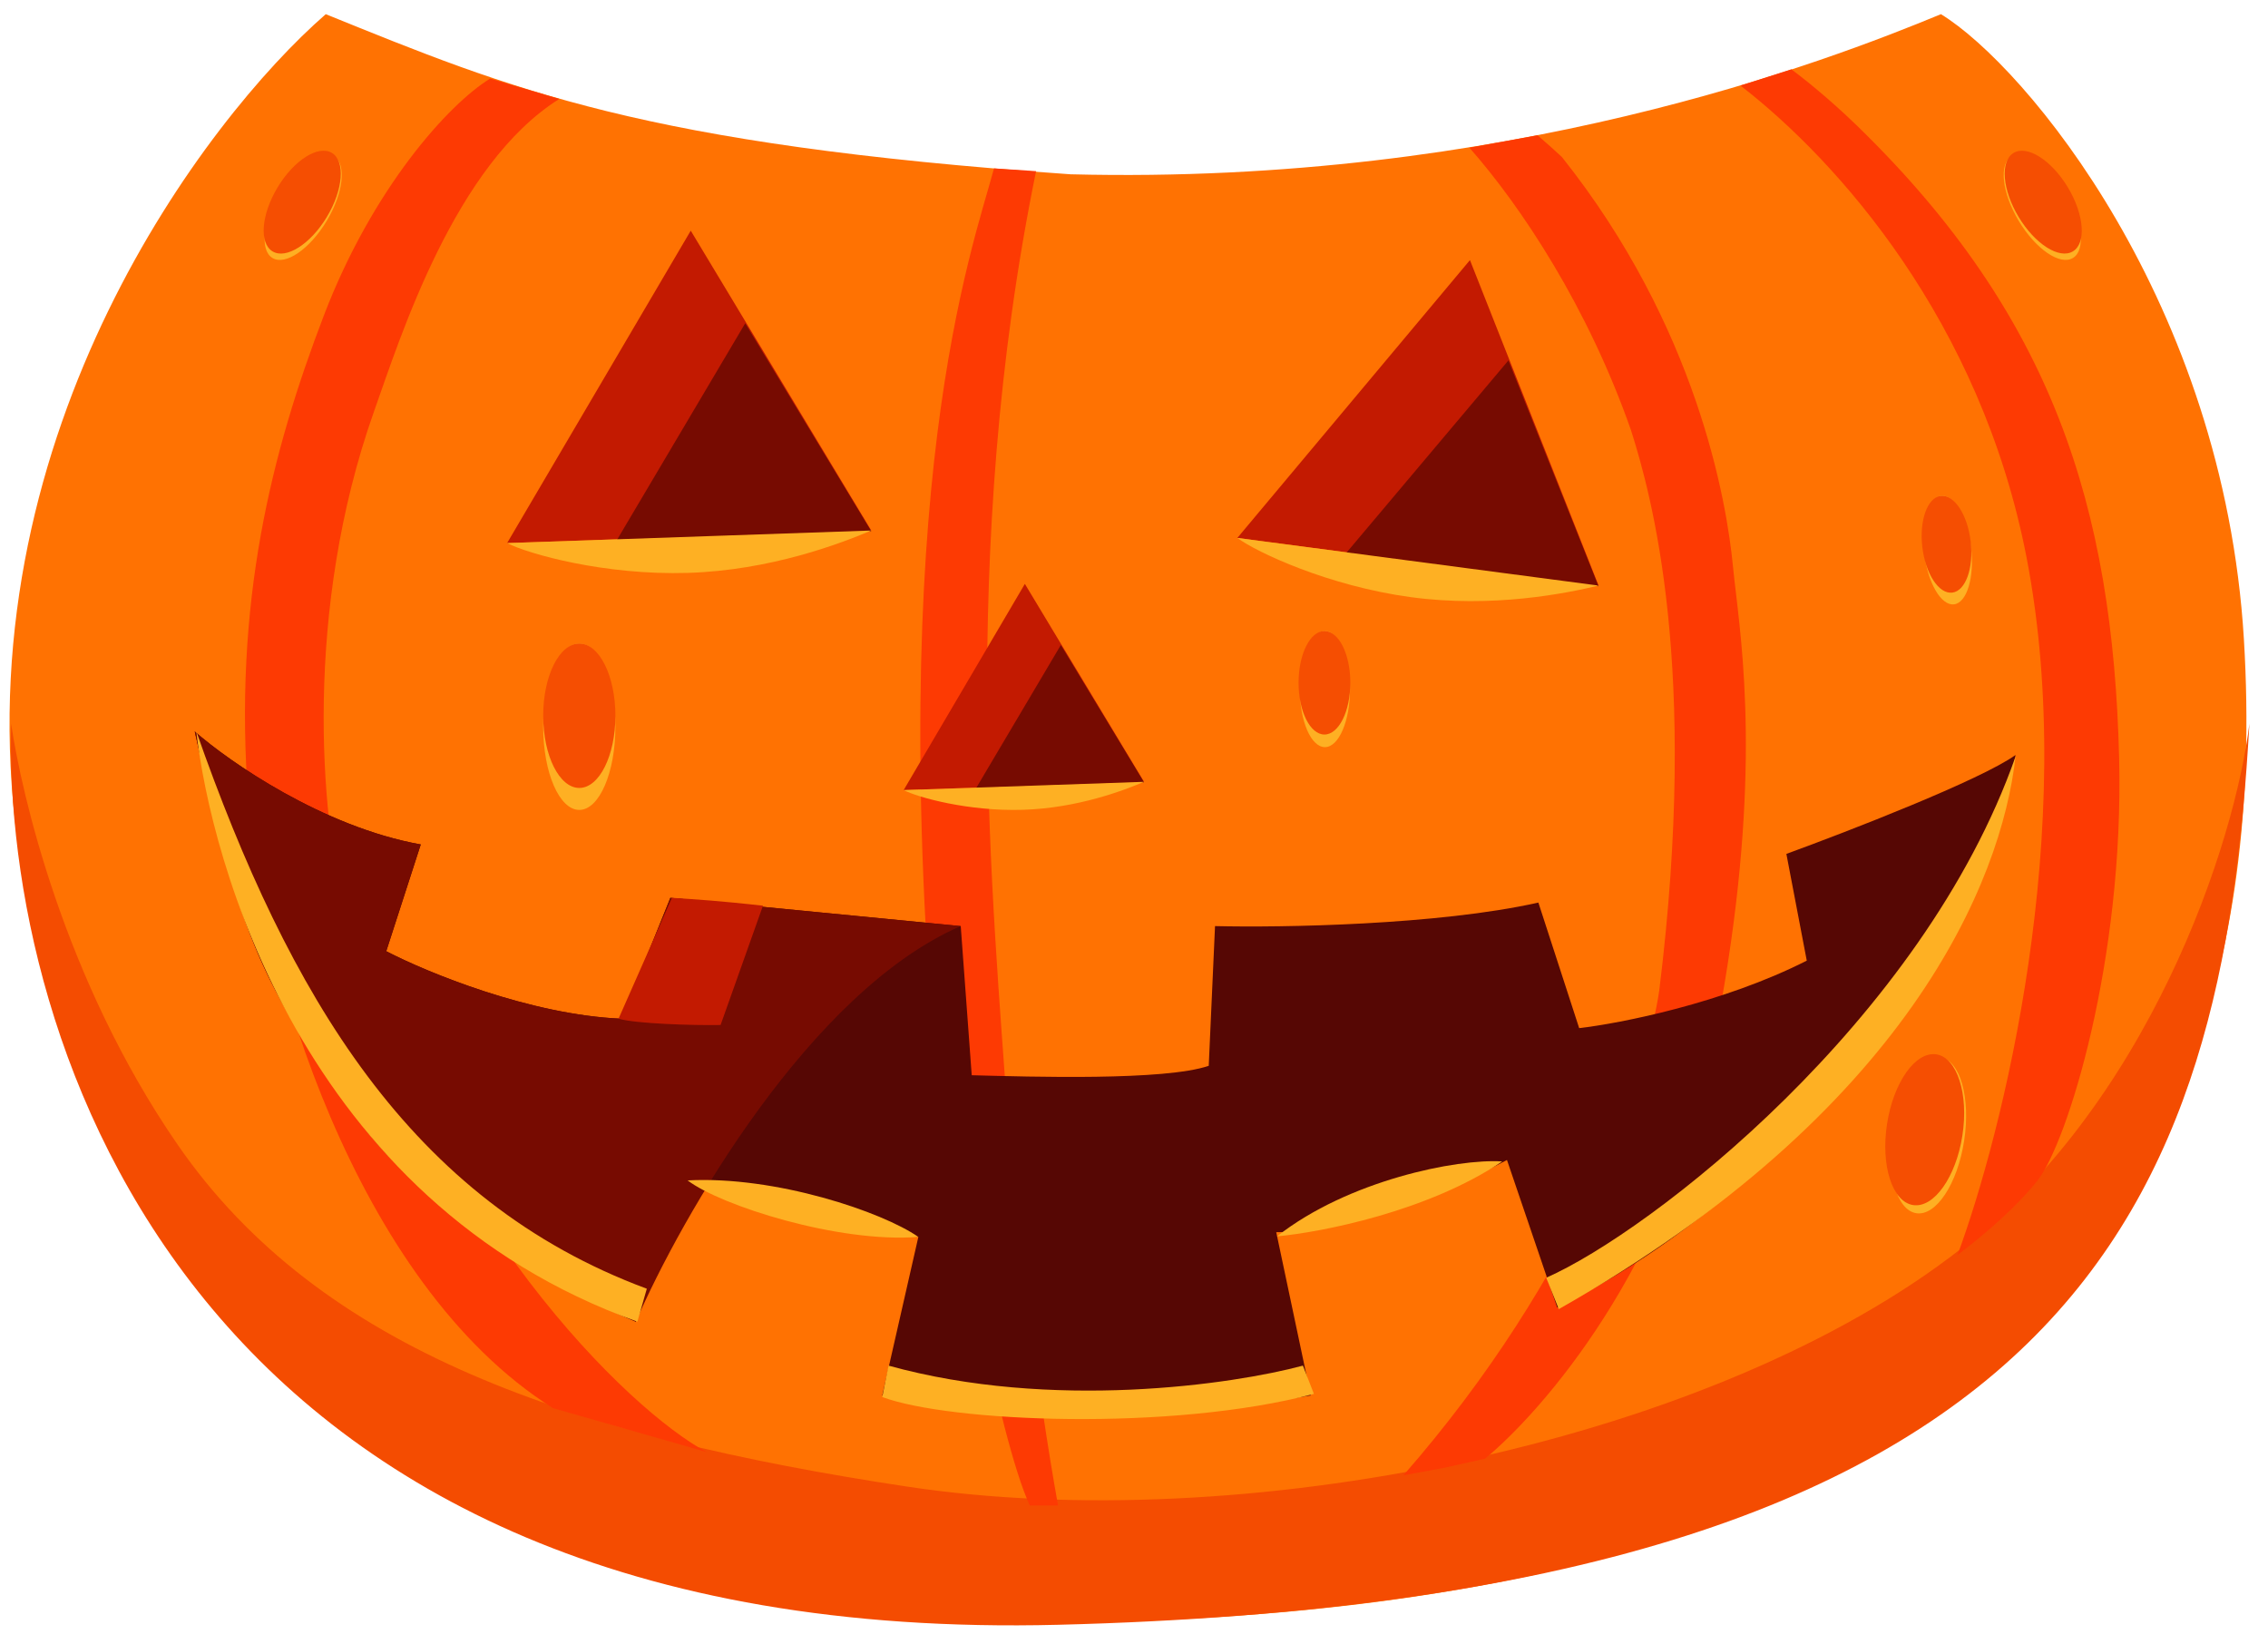 <svg width="109" height="79" viewBox="0 0 109 79" fill="none" xmlns="http://www.w3.org/2000/svg">
<path d="M0.72 39.456C-1.392 20.687 9.797 5.786 15.656 0.681C24.598 4.302 30.859 6.942 51.454 8.376C72.35 8.904 87.814 2.944 93.281 0.681C97.355 3.171 106.86 14.562 107.841 30.705C108.821 46.849 103.842 58.541 95.167 66.085C86.492 73.629 70.197 78.532 45.605 77.929C21.012 77.325 3.36 62.917 0.72 39.456Z" fill="#FF7202"/>
<path d="M50.849 78.08C8.982 79.136 0.156 49.841 0.533 34.779C1.036 38.123 3.046 47.043 8.529 54.996C15.394 64.954 27.615 69.027 43.608 71.441C59.6 73.855 81.628 69.48 93.698 60.428C103.354 53.185 107.427 40.386 108.106 34.779C106.824 57.636 100.096 76.838 50.849 78.08Z" fill="#F44C01"/>
<path d="M45.041 52.205C42.476 23.463 46.716 12.015 47.772 8.092L49.794 8.225C46.022 26.631 47.745 43.704 48.436 53.714C48.738 58.089 49.894 67.066 50.85 72.347H49.492C47.983 69.088 45.896 57.561 45.041 52.205Z" fill="#FD3A03"/>
<path d="M15.563 15.165C17.902 9.055 21.548 5.006 23.559 3.774L26.879 4.755C21.87 7.893 19.26 16.146 17.977 19.767C14.582 29.347 15.412 39.23 16.544 43.605C20.693 58.617 30.273 67.82 33.97 69.782L26.577 67.669C16.997 61.635 12.542 46.17 11.942 38.551C11.188 28.97 13.063 21.698 15.563 15.165Z" fill="#FD3A03"/>
<path fill-rule="evenodd" clip-rule="evenodd" d="M79.743 47.603C79.164 51.576 75.895 61.242 67.446 70.898L69.408 70.536L71.369 70.099C74.135 67.81 80.195 60.895 82.307 50.394C84.642 38.788 83.851 32.077 83.428 28.488C83.372 28.018 83.323 27.602 83.288 27.235C82.986 24.067 81.553 15.693 75.065 7.546C74.754 7.254 74.341 6.885 73.892 6.5L70.621 7.099C73.128 9.942 76.318 14.768 78.385 20.672C79.365 23.765 81.674 32.033 79.743 47.603Z" fill="#FD3A03"/>
<path fill-rule="evenodd" clip-rule="evenodd" d="M97.395 26.782C99.93 39.878 96.213 54.551 94.076 60.31C94.076 60.31 96.49 58.541 97.923 56.731C99.356 54.92 102.087 46.155 101.846 36.438C101.544 24.293 98.602 15.165 89.323 6.113C88.423 5.235 87.257 4.202 86.094 3.331L83.647 4.112C88.322 7.73 95.198 15.43 97.395 26.782Z" fill="#FD3A03"/>
<path d="M33.197 11.085L24.371 26.098L41.873 25.494L33.197 11.085Z" fill="#C31A01"/>
<path d="M35.815 15.536L29.651 25.947L41.872 25.528L35.815 15.536Z" fill="#770B01"/>
<path d="M41.873 25.494L24.371 26.098C25.402 26.626 29.063 27.652 33.046 27.531C37.029 27.41 40.389 26.123 41.873 25.494Z" fill="#FEB023"/>
<path d="M49.255 28.059L43.429 37.969L54.982 37.571L49.255 28.059Z" fill="#C31A01"/>
<path d="M50.983 30.997L46.914 37.87L54.982 37.593L50.983 30.997Z" fill="#770B01"/>
<path d="M54.982 37.571L43.429 37.969C44.109 38.318 46.526 38.995 49.156 38.915C51.785 38.836 54.003 37.986 54.982 37.571Z" fill="#FEB023"/>
<path d="M70.646 12.499L59.466 25.851L76.828 28.14L70.646 12.499Z" fill="#C31A01"/>
<path d="M72.495 17.32L64.7 26.572L76.823 28.174L72.495 17.32Z" fill="#770B01"/>
<path d="M76.829 28.14L59.467 25.851C60.397 26.541 63.839 28.157 67.787 28.694C71.736 29.232 75.262 28.515 76.829 28.14Z" fill="#FEB023"/>
<path d="M20.222 40.581C15.515 39.736 11.019 36.608 9.359 35.15C11.623 45.409 12.679 47.295 16.979 53.481C20.419 58.43 27.464 62.232 30.557 63.514L33.047 56.725C35.4 58.354 41.42 59.214 44.136 59.441L42.401 67.06C47.41 68.629 57.941 67.89 62.995 67.06L61.336 59.214C65.017 59.214 70.262 56.901 72.425 55.744L74.839 62.835C81.326 59.592 85.713 55.289 90.454 50.011C94.453 45.56 96.389 39.173 96.867 36.282C95.177 37.489 88.82 39.953 85.853 41.034L86.833 46.164C82.79 48.216 77.856 49.181 75.895 49.407L73.934 43.373C69.106 44.459 61.562 44.58 58.394 44.504L58.092 51.218C55.98 51.942 49.567 51.746 46.701 51.671L46.173 44.504L32.217 43.146L29.878 48.955C25.473 48.774 20.499 46.717 18.563 45.711L20.222 40.581Z" fill="#560704"/>
<path d="M20.222 40.581C15.515 39.736 11.019 36.608 9.359 35.15C11.623 45.409 12.679 47.295 16.979 53.481C20.419 58.43 27.464 62.232 30.557 63.514C32.745 58.485 38.931 47.642 46.173 44.504L32.217 43.146L29.878 48.955C25.473 48.774 20.499 46.717 18.563 45.711L20.222 40.581Z" fill="#770B01"/>
<path d="M36.668 43.523C34.631 43.297 33.499 43.222 32.292 43.146L29.727 48.955C30.572 49.196 33.298 49.282 34.631 49.257L36.668 43.523Z" fill="#C31A01"/>
<path d="M33.047 56.725C34.631 57.932 40.289 59.742 44.136 59.441C42.401 58.234 37.271 56.499 33.047 56.725Z" fill="#FEB023"/>
<path d="M61.372 59.414C63.491 59.218 68.623 58.222 72.196 55.814C70.013 55.67 64.773 56.734 61.372 59.414Z" fill="#FEB023"/>
<path d="M42.401 67.135L42.628 66.004L42.703 65.626C50.549 67.799 59.249 66.532 62.618 65.626L63.147 66.984C56.282 68.795 45.645 68.342 42.401 67.135Z" fill="#FEB023"/>
<path d="M74.915 62.911C91.662 53.406 96.188 42.392 96.867 36.357C92.416 49.03 79.341 59.189 74.311 61.402L74.915 62.911Z" fill="#FEB023"/>
<path d="M30.633 63.514C14.414 57.706 10.114 41.185 9.435 35.15C13.886 47.823 19.695 57.706 31.086 61.93L30.633 63.514Z" fill="#FEB023"/>
<ellipse cx="27.841" cy="34.923" rx="1.735" ry="3.998" fill="#FEB023"/>
<ellipse cx="27.841" cy="34.395" rx="1.735" ry="3.47" fill="#F54E02"/>
<ellipse cx="63.675" cy="33.113" rx="1.207" ry="2.791" fill="#FEB023"/>
<ellipse cx="63.653" cy="32.81" rx="1.244" ry="2.488" fill="#F54E02"/>
<ellipse cx="93.602" cy="26.434" rx="1.135" ry="2.626" transform="rotate(-6.723 93.602 26.434)" fill="#FEB023"/>
<ellipse cx="93.549" cy="26.154" rx="1.17" ry="2.341" transform="rotate(-6.723 93.549 26.154)" fill="#F54E02"/>
<ellipse cx="14.571" cy="9.951" rx="1.312" ry="2.858" transform="rotate(31.086 14.571 9.951)" fill="#FEB023"/>
<ellipse cx="14.525" cy="9.714" rx="1.381" ry="2.763" transform="rotate(31.086 14.525 9.714)" fill="#F54E02"/>
<ellipse rx="1.312" ry="2.858" transform="matrix(-0.856 0.516 0.516 0.856 98.151 9.951)" fill="#FEB023"/>
<ellipse rx="1.381" ry="2.763" transform="matrix(-0.856 0.516 0.516 0.856 98.198 9.714)" fill="#F54E02"/>
<ellipse cx="92.677" cy="54.556" rx="1.74" ry="3.79" transform="rotate(8.78 92.677 54.556)" fill="#FEB023"/>
<ellipse cx="92.502" cy="54.289" rx="1.832" ry="3.664" transform="rotate(8.78 92.502 54.289)" fill="#F54E02"/>
</svg>
